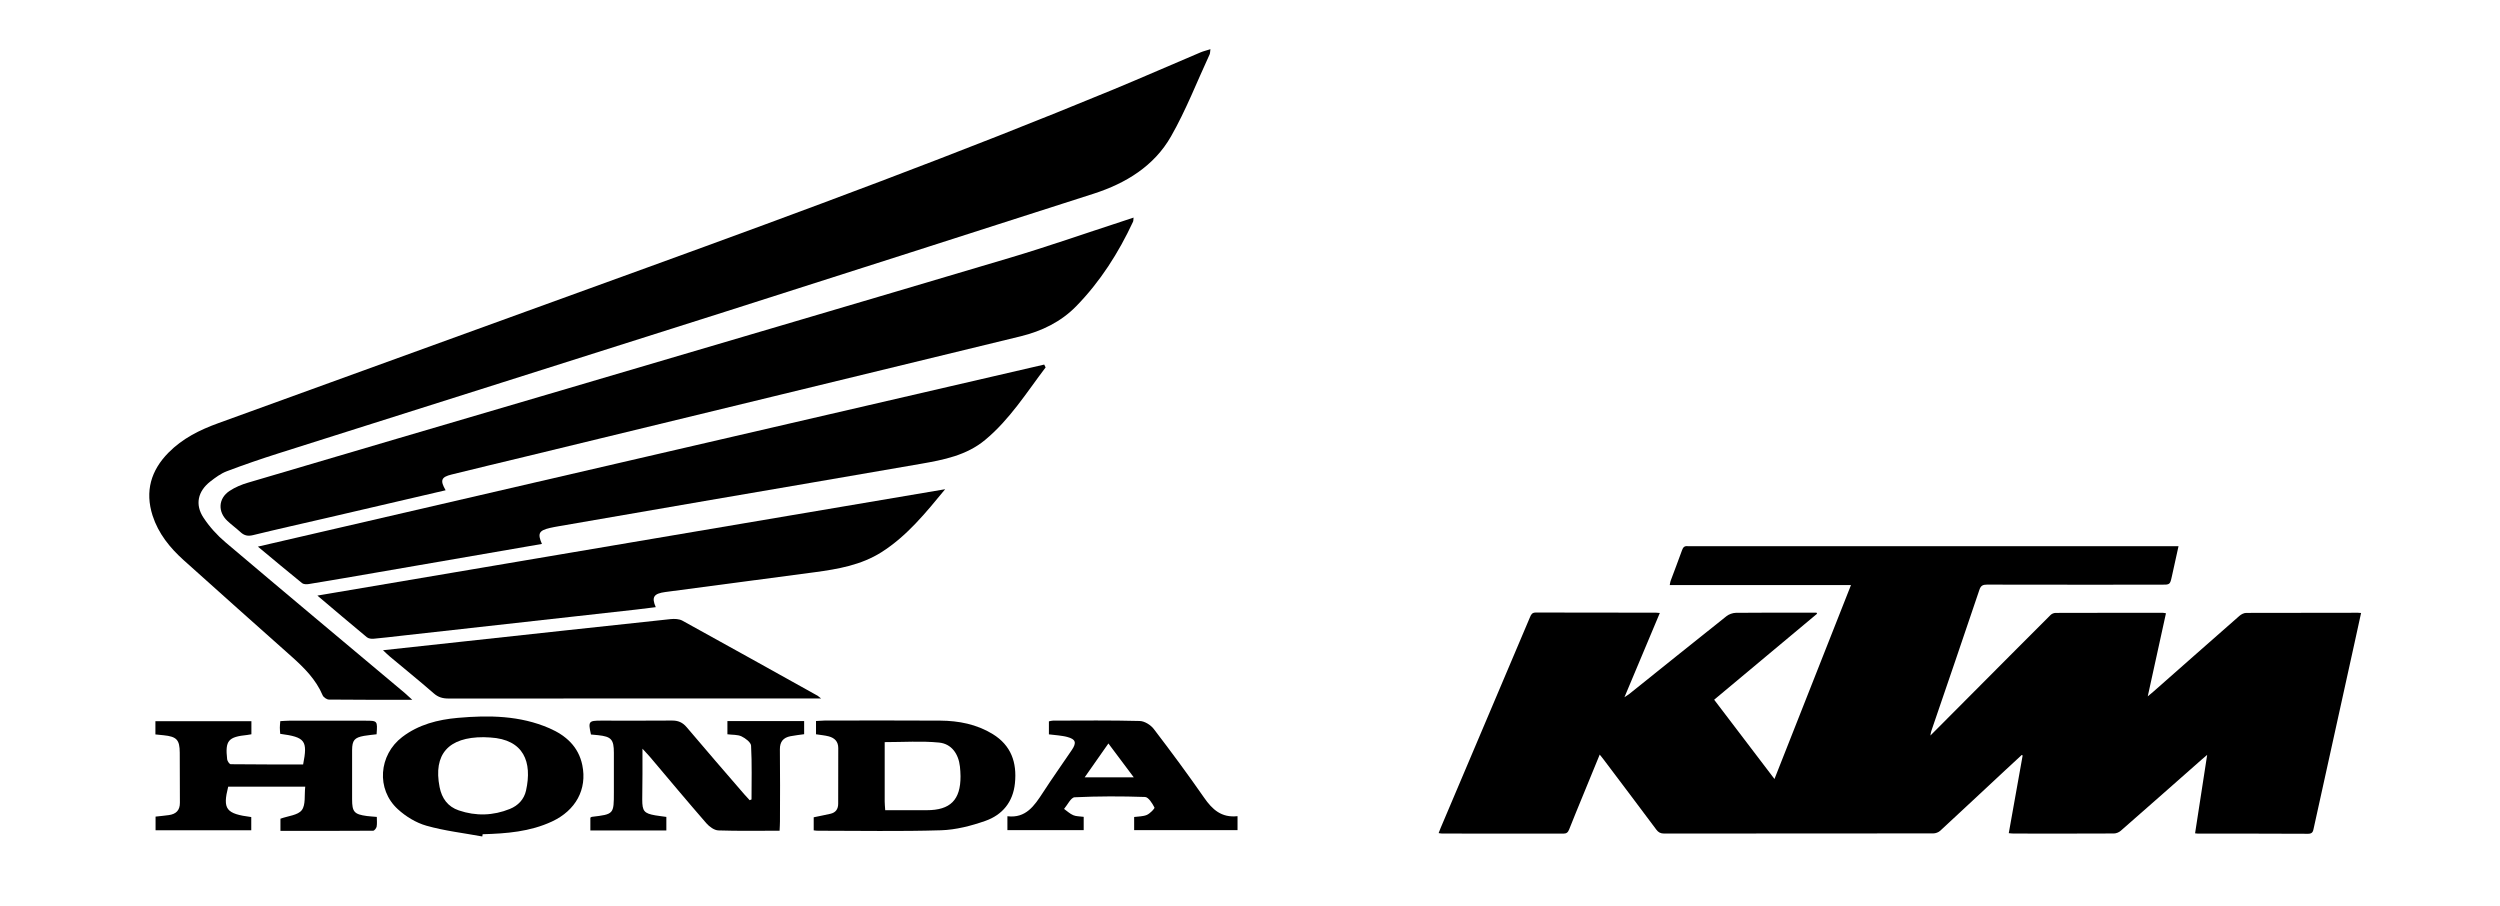 <?xml version="1.0" encoding="utf-8"?>
<!-- Generator: Adobe Illustrator 25.2.1, SVG Export Plug-In . SVG Version: 6.00 Build 0)  -->
<svg version="1.1" id="Layer_1" xmlns="http://www.w3.org/2000/svg" xmlns:xlink="http://www.w3.org/1999/xlink" x="0px" y="0px"
	 viewBox="0 0 334.92 121.43" style="enable-background:new 0 0 334.92 121.43;" xml:space="preserve">
<g id="TypBlI_1_">
	<g>
		<path d="M55.23,93.75c-3.92,0-7.54,0.01-11.16-0.03c-0.29,0-0.74-0.31-0.85-0.58c-0.9-2.12-2.47-3.68-4.15-5.18
			c-4.83-4.3-9.67-8.6-14.48-12.93c-1.84-1.66-3.37-3.55-4.15-5.96c-1.04-3.26-0.22-6.05,2.14-8.44c1.87-1.89,4.18-3.04,6.64-3.93
			c19.13-6.94,38.25-13.88,57.38-20.82c21.02-7.63,41.99-15.39,62.65-23.93c3.88-1.61,7.73-3.3,11.6-4.94
			c0.38-0.16,0.79-0.25,1.31-0.42c-0.05,0.36-0.04,0.55-0.11,0.7c-1.7,3.67-3.17,7.48-5.17,10.98c-2.26,3.97-6.04,6.28-10.34,7.67
			c-16.42,5.27-32.83,10.55-49.26,15.78c-19.98,6.36-39.98,12.67-59.96,19.01c-2.33,0.74-4.64,1.53-6.93,2.4
			c-0.8,0.3-1.54,0.85-2.22,1.38c-1.67,1.31-2.07,3.08-0.91,4.84c0.81,1.23,1.84,2.37,2.97,3.32c7.98,6.76,16,13.46,24.01,20.18
			C54.51,93.09,54.76,93.33,55.23,93.75z"/>
		<path d="M59.7,65.68c-5.39,1.25-10.68,2.49-15.98,3.72c-3.27,0.76-6.55,1.49-9.82,2.29c-0.69,0.17-1.18,0.06-1.68-0.4
			c-0.56-0.52-1.19-0.97-1.75-1.5c-1.32-1.23-1.23-3.02,0.28-4.02c0.75-0.5,1.62-0.86,2.48-1.11c13.41-3.97,26.84-7.91,40.26-11.86
			c20.6-6.08,41.2-12.13,61.79-18.26c5.04-1.5,10.01-3.24,15.01-4.87c0.47-0.15,0.95-0.31,1.57-0.52c-0.03,0.3-0.02,0.44-0.07,0.55
			c-1.94,4.17-4.39,8.02-7.61,11.32c-2.04,2.09-4.62,3.34-7.43,4.03C114.63,50.44,92.51,55.8,70.4,61.17c-3.3,0.8-6.61,1.58-9.9,2.4
			C59.1,63.91,58.93,64.35,59.7,65.68z"/>
		<path d="M140.08,49.22c-2.55,3.36-4.8,6.98-8.11,9.72c-2.49,2.07-5.57,2.67-8.63,3.2c-9.65,1.68-19.3,3.32-28.95,4.98
			c-6.52,1.12-13.03,2.25-19.55,3.38c-0.4,0.07-0.79,0.14-1.18,0.23c-1.47,0.35-1.67,0.74-1.06,2.14
			c-7.31,1.27-14.61,2.53-21.92,3.79c-3.1,0.54-6.19,1.07-9.29,1.58c-0.29,0.05-0.7,0.05-0.91-0.11c-1.9-1.53-3.76-3.1-5.93-4.9
			c35.32-8.18,70.33-16.28,105.34-24.39C139.96,48.97,140.02,49.1,140.08,49.22z"/>
		<path d="M126.62,65.54c-2.6,3.16-5.11,6.26-8.52,8.43c-2.73,1.73-5.83,2.27-8.96,2.69c-6.66,0.89-13.33,1.77-20,2.65
			c-1.56,0.21-1.88,0.68-1.29,2.03c-0.89,0.11-1.74,0.22-2.6,0.32c-10.5,1.17-21,2.34-31.49,3.51c-1.23,0.14-2.47,0.29-3.7,0.4
			c-0.3,0.03-0.69-0.02-0.91-0.2c-2.17-1.79-4.3-3.61-6.63-5.58C70.7,75.01,98.66,70.28,126.62,65.54z"/>
		<path d="M110,93.57c-0.53,0-0.82,0-1.11,0c-16.27,0-32.55,0-48.82,0.01c-0.78,0-1.38-0.18-1.97-0.7
			c-1.93-1.68-3.92-3.29-5.88-4.93c-0.27-0.22-0.51-0.47-0.91-0.84c3.79-0.41,7.38-0.8,10.96-1.19c9.19-1,18.38-2,27.58-2.98
			c0.51-0.05,1.14-0.03,1.57,0.21c6.05,3.33,12.08,6.7,18.12,10.06C109.61,93.26,109.69,93.34,110,93.57z"/>
		<path d="M20.82,98.39c0-0.64,0-1.18,0-1.77c4.3,0,8.56,0,12.86,0c0,0.62,0,1.15,0,1.75c-0.21,0.03-0.38,0.07-0.55,0.09
			c-2.56,0.26-2.98,0.75-2.7,3.26c0.03,0.25,0.31,0.66,0.48,0.66c3.24,0.04,6.49,0.03,9.7,0.03c0.63-3.2,0.28-3.65-3.07-4.1
			c-0.02-0.27-0.05-0.55-0.05-0.83c0-0.25,0.03-0.51,0.06-0.87c0.41-0.02,0.79-0.06,1.18-0.06c3.4,0,6.8,0,10.2,0
			c1.65,0,1.65,0,1.52,1.82c-0.54,0.07-1.11,0.11-1.67,0.21c-1.3,0.23-1.6,0.6-1.61,1.91c-0.01,2.19,0,4.39,0,6.58
			c0,1.7,0.28,2.02,1.98,2.25c0.39,0.05,0.79,0.07,1.33,0.12c0,0.44,0.05,0.88-0.02,1.29c-0.04,0.22-0.31,0.56-0.47,0.56
			c-4.12,0.03-8.25,0.02-12.42,0.02c0-0.71,0-1.24,0-1.63c1.04-0.38,2.34-0.46,2.86-1.15c0.54-0.71,0.33-2,0.46-3.14
			c-3.57,0-6.95,0-10.32,0c-0.76,3.02-0.31,3.63,3.09,4.07c0,0.56,0,1.12,0,1.77c-4.26,0-8.52,0-12.82,0c0-0.61,0-1.18,0-1.83
			c0.62-0.07,1.19-0.12,1.76-0.2c0.97-0.13,1.51-0.63,1.5-1.67c-0.02-2.23-0.01-4.46-0.02-6.69c-0.01-1.73-0.4-2.16-2.17-2.34
			C21.58,98.46,21.26,98.43,20.82,98.39z"/>
		<path d="M100.68,107.1c0-2.4,0.07-4.8-0.06-7.2c-0.02-0.45-0.76-1-1.28-1.25c-0.53-0.25-1.21-0.19-1.89-0.28c0-0.57,0-1.14,0-1.77
			c3.42,0,6.81,0,10.28,0c0,0.59,0,1.15,0,1.76c-0.62,0.09-1.23,0.15-1.84,0.27c-0.95,0.19-1.42,0.73-1.41,1.76
			c0.04,3.22,0.02,6.44,0.01,9.65c0,0.39-0.03,0.78-0.05,1.25c-2.8,0-5.5,0.05-8.2-0.04c-0.56-0.02-1.22-0.51-1.61-0.96
			c-2.54-2.92-5.03-5.9-7.53-8.86c-0.25-0.3-0.53-0.57-1.03-1.13c0,1.35,0,2.39,0,3.42c-0.01,1.13-0.02,2.27-0.03,3.4
			c0,1.54,0.25,1.85,1.74,2.11c0.47,0.08,0.94,0.13,1.49,0.21c0,0.59,0,1.18,0,1.82c-3.41,0-6.76,0-10.18,0c0-0.6,0-1.16,0-1.72
			c0.08-0.04,0.13-0.1,0.2-0.11c2.95-0.35,2.95-0.35,2.95-3.31c0-1.76,0-3.51,0-5.27c0-1.79-0.35-2.17-2.11-2.36
			c-0.32-0.03-0.65-0.06-0.96-0.09c-0.39-1.77-0.32-1.86,1.39-1.86c3.15,0,6.29,0.02,9.44-0.01c0.84-0.01,1.44,0.24,1.99,0.89
			c2.55,3.02,5.14,6,7.72,8.99c0.23,0.27,0.48,0.53,0.72,0.79C100.51,107.16,100.6,107.13,100.68,107.1z"/>
		<path d="M109.01,111.24c0-0.63,0-1.16,0-1.75c0.76-0.16,1.5-0.3,2.24-0.47c0.71-0.16,1.04-0.63,1.04-1.35c0-2.49,0-4.97,0.01-7.46
			c0-0.87-0.49-1.35-1.27-1.56c-0.53-0.14-1.08-0.18-1.71-0.28c0-0.54,0-1.1,0-1.78c0.39-0.02,0.78-0.05,1.17-0.06
			c5.16,0,10.31-0.03,15.47,0.01c2.48,0.02,4.87,0.48,7.03,1.8c2.47,1.52,3.26,3.8,2.98,6.58c-0.25,2.53-1.69,4.25-3.96,5.05
			c-1.91,0.67-3.96,1.2-5.96,1.26c-5.48,0.17-10.97,0.06-16.45,0.06C109.42,111.3,109.28,111.27,109.01,111.24z M118.59,108.54
			c1.93,0,3.75,0,5.57,0c3.16,0,4.53-1.38,4.52-4.54c0-0.44-0.04-0.88-0.08-1.31c-0.19-1.69-1.12-3.04-2.79-3.21
			c-2.36-0.23-4.77-0.06-7.29-0.06c0,2.64,0,5.3,0,7.96C118.52,107.71,118.56,108.03,118.59,108.54z"/>
		<path d="M64.61,112.06c-2.5-0.46-5.05-0.75-7.48-1.44c-1.38-0.39-2.76-1.23-3.83-2.21c-2.93-2.67-2.56-7.27,0.58-9.67
			c2.2-1.68,4.77-2.33,7.45-2.57c4.18-0.37,8.33-0.32,12.27,1.39c2.21,0.96,3.9,2.46,4.41,4.94c0.67,3.26-0.89,6.07-4.05,7.55
			c-2.96,1.38-6.11,1.62-9.3,1.71C64.65,111.86,64.63,111.96,64.61,112.06z M64.8,98.76c-4.74-0.02-6.77,2.29-5.91,6.68
			c0.3,1.52,1.1,2.63,2.58,3.13c2.29,0.78,4.6,0.71,6.84-0.2c1.09-0.44,1.9-1.28,2.16-2.46c0.85-3.81-0.28-6.85-4.8-7.11
			C65.38,98.78,65.09,98.77,64.8,98.76z"/>
		<path d="M145.18,109.43c0,0.61,0,1.15,0,1.78c-3.4,0-6.77,0-10.22,0c0-0.56,0-1.13,0-1.86c2.48,0.3,3.61-1.41,4.76-3.17
			c1.25-1.93,2.59-3.81,3.88-5.72c0.66-0.98,0.5-1.43-0.62-1.73c-0.39-0.11-0.79-0.15-1.19-0.21c-0.4-0.05-0.8-0.09-1.27-0.14
			c0-0.58,0-1.14,0-1.74c0.21-0.04,0.38-0.1,0.55-0.1c3.88-0.01,7.75-0.05,11.63,0.05c0.64,0.02,1.46,0.53,1.87,1.07
			c2.31,3.02,4.57,6.08,6.74,9.2c1.1,1.59,2.33,2.72,4.48,2.48c0,0.65,0,1.22,0,1.87c-4.58,0-9.16,0-13.85,0c0-0.55,0-1.14,0-1.76
			c0.58-0.08,1.2-0.06,1.71-0.28c0.42-0.19,1.08-0.86,1.01-0.99c-0.29-0.56-0.8-1.39-1.26-1.41c-3.14-0.11-6.29-0.11-9.43,0.04
			c-0.5,0.02-0.95,1.01-1.42,1.56c0.41,0.29,0.78,0.65,1.23,0.84C144.16,109.38,144.63,109.35,145.18,109.43z M145.31,104.14
			c2.3,0,4.31,0,6.58,0c-1.18-1.58-2.24-2.98-3.4-4.54C147.42,101.13,146.44,102.52,145.31,104.14z"/>
	</g>
</g>
<g id="OMLiWo_1_">
	<g>
		<path d="M258.61,98.54c1.72-1.72,3.3-3.31,4.88-4.9c3.74-3.75,7.47-7.51,11.22-11.25c0.16-0.16,0.44-0.28,0.67-0.28
			c4.8-0.02,9.61-0.01,14.41-0.01c0.11,0,0.22,0.04,0.38,0.06c-0.8,3.66-1.6,7.29-2.44,11.13c0.34-0.28,0.54-0.44,0.73-0.61
			c3.85-3.39,7.69-6.79,11.55-10.17c0.24-0.21,0.6-0.4,0.91-0.4c4.99-0.02,9.98-0.02,14.97-0.02c0.11,0,0.23,0.02,0.42,0.03
			c-0.29,1.35-0.58,2.66-0.87,3.98c-1.82,8.28-3.65,16.55-5.47,24.83c-0.09,0.41-0.13,0.77-0.75,0.77
			c-4.92-0.03-9.84-0.02-14.76-0.02c-0.09,0-0.18-0.02-0.39-0.04c0.53-3.45,1.06-6.88,1.62-10.51c-0.31,0.26-0.49,0.41-0.66,0.56
			c-3.64,3.21-7.27,6.42-10.92,9.61c-0.24,0.21-0.61,0.36-0.92,0.36c-4.48,0.02-8.95,0.02-13.43,0.01c-0.2,0-0.41-0.03-0.65-0.05
			c0.63-3.51,1.24-6.96,1.86-10.41c-0.04-0.02-0.08-0.05-0.12-0.07c-0.76,0.71-1.53,1.41-2.29,2.12c-2.88,2.68-5.75,5.37-8.64,8.04
			c-0.23,0.21-0.61,0.35-0.92,0.35c-12.02,0.02-24.04,0.01-36.06,0.02c-0.47,0-0.77-0.15-1.05-0.53c-2.34-3.14-4.7-6.26-7.05-9.38
			c-0.15-0.2-0.31-0.39-0.53-0.67c-0.8,1.96-1.57,3.82-2.33,5.68c-0.59,1.45-1.2,2.9-1.77,4.36c-0.15,0.37-0.33,0.55-0.76,0.55
			c-5.41-0.01-10.83-0.01-16.24-0.01c-0.14,0-0.27-0.03-0.48-0.06c0.1-0.25,0.17-0.46,0.26-0.67c3.99-9.42,7.99-18.84,11.98-28.26
			c0.15-0.36,0.28-0.62,0.78-0.62c5.37,0.02,10.73,0.01,16.1,0.02c0.14,0,0.27,0.02,0.51,0.04c-1.57,3.73-3.11,7.41-4.74,11.29
			c0.31-0.21,0.47-0.3,0.61-0.41c4.35-3.49,8.7-6.98,13.06-10.45c0.33-0.26,0.83-0.44,1.25-0.45c3.37-0.04,6.75-0.02,10.12-0.02
			c0.23,0,0.46,0,0.69,0c0.03,0.05,0.05,0.09,0.08,0.14c-4.58,3.83-9.16,7.66-13.79,11.52c2.69,3.53,5.33,7.01,8.08,10.62
			c3.43-8.7,6.82-17.28,10.25-25.98c-8.13,0-16.17,0-24.28,0c0.05-0.25,0.06-0.4,0.11-0.54c0.51-1.38,1.05-2.76,1.54-4.14
			c0.14-0.4,0.34-0.58,0.76-0.53c0.16,0.02,0.33,0,0.49,0c21.39,0,42.79,0,64.18,0c0.32,0,0.65,0,1.08,0
			c-0.31,1.41-0.6,2.72-0.89,4.04c-0.25,1.13-0.26,1.12-1.43,1.12c-7.78,0-15.56,0.01-23.34-0.01c-0.55,0-0.82,0.13-1.01,0.68
			c-2.13,6.32-4.29,12.63-6.45,18.94C258.68,98.09,258.67,98.22,258.61,98.54z"/>
	</g>
</g>
</svg>
